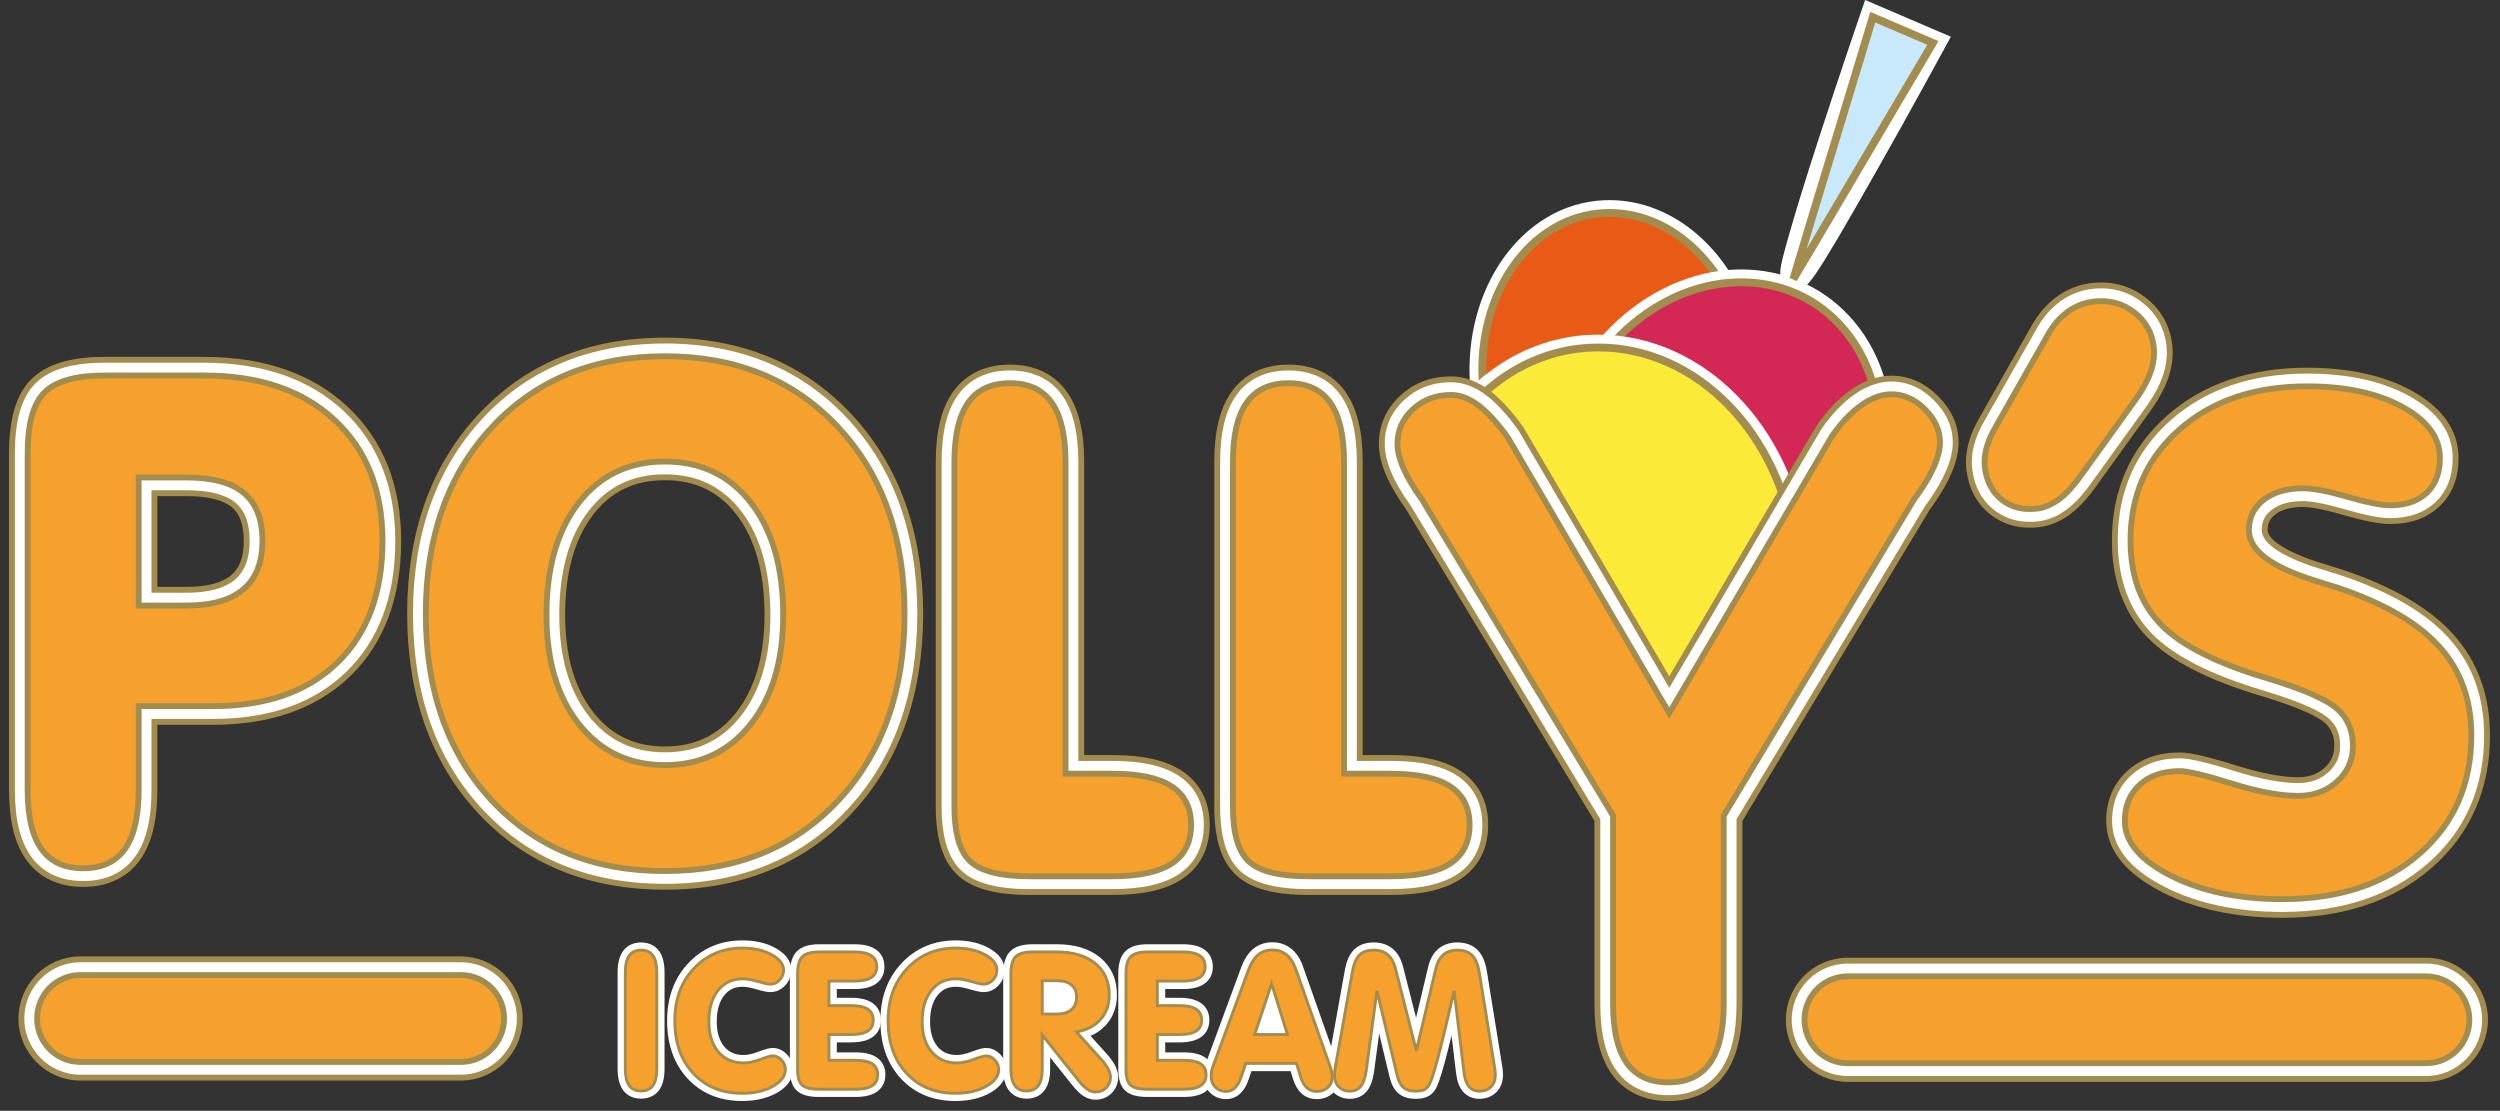 <?xml version="1.0" encoding="UTF-8" standalone="no"?>
<svg xmlns="http://www.w3.org/2000/svg" xmlns:xlink="http://www.w3.org/1999/xlink" xmlns:serif="http://www.serif.com/" width="100%" height="100%" viewBox="0 0 853 379" version="1.1" xml:space="preserve" style="fill-rule:evenodd;clip-rule:evenodd;">
    <rect x="0" y="0" width="853" height="379" fill="#333333" stroke="none"/>
    <g transform="matrix(4.167,0,0,4.167,553.533,70.466)">
        <path d="M0,28.062C-5.939,28.062 -11.044,22.589 -11.876,15.332C-12.758,7.628 -8.384,0.778 -2.126,0.062C-1.771,0.021 -1.41,0 -1.054,0C4.886,0 9.991,5.474 10.823,12.732C11.248,16.442 10.481,20.069 8.663,22.944C6.822,25.856 4.126,27.651 1.073,28.001C0.718,28.041 0.356,28.062 0,28.062" style="fill:rgb(234,90,23);fill-rule:nonzero;"></path>
    </g>
    <g transform="matrix(4.167,0,0,4.167,549.143,185.214)">
        <path d="M0,-27.015C5.581,-27.015 10.554,-21.755 11.356,-14.748C12.207,-7.321 8.048,-0.743 2.067,-0.059C1.728,-0.02 1.389,-0.001 1.054,-0.001C-4.527,-0.001 -9.499,-5.262 -10.302,-12.267C-11.152,-19.696 -6.994,-26.272 -1.013,-26.957C-0.674,-26.996 -0.336,-27.015 0,-27.015M0.001,-28.062L0,-28.062C-0.377,-28.062 -0.757,-28.041 -1.132,-27.998C-7.677,-27.248 -12.258,-20.139 -11.343,-12.148C-10.481,-4.626 -5.152,1.047 1.054,1.047C1.43,1.047 1.811,1.025 2.186,0.982C5.4,0.614 8.232,-1.267 10.159,-4.315C12.041,-7.291 12.836,-11.038 12.397,-14.867C11.535,-22.39 6.206,-28.062 0.001,-28.062" style="fill:white;fill-rule:nonzero;"></path>
    </g>
    <g transform="matrix(4.167,0,0,4.167,553.533,71.311)">
        <path d="M0,27.657C-5.836,27.657 -10.855,22.261 -11.675,15.106C-12.545,7.513 -8.251,0.764 -2.103,0.06C-1.755,0.02 -1.402,0 -1.054,0C4.783,0 9.802,5.396 10.622,12.552C11.492,20.143 7.198,26.893 1.05,27.598C0.703,27.636 0.349,27.657 0,27.657M-1.054,0.643C-1.378,0.643 -1.707,0.661 -2.03,0.699C-7.825,1.362 -11.865,7.792 -11.036,15.032C-10.254,21.863 -5.51,27.015 0,27.015C0.325,27.015 0.654,26.995 0.977,26.958C6.772,26.295 10.813,19.865 9.983,12.625C9.201,5.794 4.456,0.643 -1.054,0.643" style="fill:rgb(163,141,78);fill-rule:nonzero;"></path>
    </g>
    <g transform="matrix(4.167,0,0,4.167,579.061,94.129)">
        <path d="M0,29.233C-3.243,29.233 -6.224,27.96 -8.394,25.647C-10.814,23.068 -12.01,19.488 -11.762,15.566C-11.255,7.565 -4.785,0.598 2.663,0.037C2.983,0.012 3.307,0 3.624,0C6.865,0 9.846,1.273 12.016,3.585C14.436,6.163 15.633,9.743 15.385,13.666C14.878,21.668 8.407,28.635 0.961,29.196C0.64,29.221 0.317,29.233 0,29.233" style="fill:rgb(211,39,86);fill-rule:nonzero;"></path>
    </g>
    <g transform="matrix(4.167,0,0,4.167,594.161,213.752)">
        <path d="M0,-28.186C6.743,-28.186 11.708,-22.507 11.238,-15.077C10.746,-7.314 4.505,-0.579 -2.702,-0.036C-3.013,-0.012 -3.321,0 -3.624,0C-10.367,0 -15.334,-5.68 -14.863,-13.11C-14.372,-20.874 -8.129,-27.607 -0.922,-28.151C-0.612,-28.174 -0.303,-28.186 0,-28.186M0.001,-29.233L0,-29.233C-0.33,-29.233 -0.667,-29.22 -1.001,-29.195C-8.699,-28.615 -15.386,-21.429 -15.908,-13.176C-16.166,-9.109 -14.92,-5.39 -12.4,-2.705C-10.13,-0.285 -7.013,1.047 -3.624,1.047C-3.294,1.047 -2.958,1.034 -2.624,1.009C5.073,0.429 11.76,-6.757 12.284,-15.011C12.541,-19.079 11.295,-22.798 8.774,-25.483C6.503,-27.901 3.388,-29.233 0.001,-29.233" style="fill:white;fill-rule:nonzero;"></path>
    </g>
    <g transform="matrix(4.167,0,0,4.167,579.056,94.003)">
        <path d="M0,29.06C-3.185,29.06 -6.114,27.809 -8.245,25.539C-10.627,23 -11.804,19.475 -11.558,15.609C-11.058,7.704 -4.671,0.823 2.679,0.268C6.248,0 9.53,1.261 11.869,3.754C14.252,6.291 15.429,9.817 15.184,13.683C14.683,21.588 8.296,28.47 0.946,29.024C0.628,29.049 0.312,29.06 0,29.06M3.625,0.875C3.329,0.875 3.029,0.886 2.727,0.909C-4.315,1.44 -10.437,8.053 -10.917,15.649C-11.151,19.336 -10.036,22.692 -7.777,25.099C-5.57,27.45 -2.472,28.645 0.899,28.383C7.94,27.853 14.061,21.24 14.543,13.643C14.776,9.956 13.66,6.6 11.401,4.193C9.393,2.054 6.631,0.875 3.625,0.875" style="fill:rgb(163,141,78);fill-rule:nonzero;"></path>
    </g>
    <g transform="matrix(4.167,0,0,4.167,-162.266,-22766.8)">
        <clipPath id="_clip1">
            <path d="M191.806,5465.27C191.788,5465.32 189.971,5470.61 188.27,5475.88C184.687,5486.96 185.022,5487.11 185.579,5487.37L185.704,5487.42L185.819,5487.42C186.267,5487.42 186.691,5487.42 192.318,5477.48C195.026,5472.7 197.657,5467.85 197.684,5467.8L197.958,5467.3L191.989,5464.74L191.806,5465.27Z" clip-rule="nonzero"></path>
        </clipPath>
        <g clip-path="url(#_clip1)">
            <rect x="185.783" y="5462.63" width="13.939" height="23.823" style="fill:rgb(200,232,251);"></rect>
        </g>
    </g>
    <g transform="matrix(4.167,0,0,4.167,638.991,93.75)">
        <path d="M0,-21.093L4.922,-18.982C4.922,-18.982 -5.575,0.36 -6.483,0.36C-6.492,0.36 -6.498,0.359 -6.505,0.356C-7.254,0.013 0,-21.093 0,-21.093M-0.624,-22.5L-0.991,-21.433C-1.009,-21.381 -2.827,-16.087 -4.53,-10.819C-5.532,-7.719 -6.3,-5.231 -6.812,-3.426C-7.726,-0.203 -7.903,0.324 -6.878,0.794L-6.452,0.976L-6.149,1.097C-5.364,1.097 -5.305,1.407 0.472,-8.795C3.183,-13.583 5.817,-18.434 5.843,-18.483L6.39,-19.492L5.335,-19.945L0.413,-22.055L-0.624,-22.5Z" style="fill:white;fill-rule:nonzero;"></path>
    </g>
    <g transform="matrix(4.167,0,0,4.167,613.039,4.045)">
        <path d="M0,22.048L-0.584,21.792L6.025,0L11.613,2.396L0,22.048ZM6.431,0.873L0.807,19.421L10.688,2.698L6.431,0.873Z" style="fill:rgb(163,141,78);fill-rule:nonzero;"></path>
    </g>
    <g transform="matrix(4.167,0,0,4.167,487.138,232.133)">
        <path d="M0,-17.883L0.11,-18.129C2.535,-23.507 7.11,-27.08 12.349,-27.688C12.886,-27.751 13.431,-27.782 13.969,-27.782C22.32,-27.782 29.466,-20.475 30.592,-10.785C30.627,-10.484 30.655,-10.182 30.677,-9.882L30.69,-9.708L18.416,9.543L18.206,9.59C17.689,9.708 17.199,9.793 16.71,9.85L16.56,9.863L16.223,9.899L0,-17.883Z" style="fill:rgb(251,234,55);fill-rule:nonzero;"></path>
    </g>
    <g transform="matrix(4.167,0,0,4.167,545.344,271.335)">
        <path d="M0,-36.667C7.962,-36.667 15.003,-29.597 16.102,-20.134C16.136,-19.839 16.164,-19.544 16.186,-19.251L4.121,-0.329C3.649,-0.221 3.169,-0.135 2.68,-0.078C2.632,-0.073 2.583,-0.071 2.535,-0.066L-13.381,-27.322C-11.115,-32.35 -6.824,-35.965 -1.56,-36.577C-1.037,-36.637 -0.517,-36.667 0,-36.667M0,-37.714C-0.558,-37.714 -1.124,-37.682 -1.681,-37.617C-7.105,-36.987 -11.836,-33.3 -14.336,-27.752L-14.558,-27.26L-14.286,-26.794L1.63,0.462L1.972,1.047L2.646,0.976L2.685,0.973C2.72,0.97 2.756,0.967 2.791,0.963C3.31,0.903 3.817,0.814 4.353,0.692L4.773,0.597L5.004,0.234L17.069,-18.688L17.256,-18.982L17.23,-19.329C17.205,-19.658 17.177,-19.96 17.142,-20.255C15.987,-30.209 8.617,-37.714 0,-37.714" style="fill:white;fill-rule:nonzero;"></path>
    </g>
    <g transform="matrix(4.167,0,0,4.167,555.421,117.216)">
        <path d="M0,37.259L0.299,37.229C0.692,37.183 1.078,37.116 1.461,37.037L1.951,36.269C1.41,36.408 0.856,36.515 0.291,36.583L-15.439,9.648C-13.121,4.628 -8.834,1.299 -3.941,0.732C-3.437,0.673 -2.924,0.643 -2.419,0.643C5.503,0.643 12.288,7.628 13.364,16.892C13.415,17.331 13.448,17.766 13.471,18.201L14.048,17.296C14.033,17.137 14.022,16.978 14.003,16.818C12.889,7.23 5.829,0 -2.419,0C-2.949,0 -3.487,0.031 -4.015,0.092C-9.184,0.693 -13.699,4.222 -16.093,9.535L-16.161,9.685L-0.161,37.084L0,37.259Z" style="fill:rgb(163,141,78);fill-rule:nonzero;"></path>
    </g>
    <g transform="matrix(4.167,0,0,4.167,28.38,122.771)">
        <path d="M0,42.919C-2.452,42.919 -3.786,41.76 -4.474,40.787C-5.387,39.496 -5.832,37.668 -5.832,35.2L-5.832,7.664C-5.832,4.851 -5.249,2.912 -4.05,1.736C-2.858,0.567 -0.969,0 1.725,0L9.913,0C14.738,0 18.626,1.345 21.47,4C24.34,6.677 25.795,10.323 25.795,14.835C25.795,19.408 24.43,23.06 21.739,25.69C19.054,28.314 15.324,29.644 10.653,29.644L5.833,29.644L5.833,35.2C5.833,37.668 5.389,39.496 4.474,40.788C3.786,41.76 2.453,42.919 0,42.919M5.833,18.832L8.462,18.832C10.202,18.832 11.487,18.489 12.283,17.812C13.028,17.176 13.391,16.203 13.391,14.835C13.391,13.452 13.044,12.49 12.331,11.892C11.561,11.248 10.259,10.921 8.462,10.921L5.833,10.921L5.833,18.832Z" style="fill:white;fill-rule:nonzero;"></path>
    </g>
    <g transform="matrix(4.167,0,0,4.167,28.38,122.771)">
        <path d="M0,42.919C-2.452,42.919 -3.786,41.76 -4.474,40.787C-5.387,39.496 -5.832,37.668 -5.832,35.2L-5.832,7.664C-5.832,4.851 -5.249,2.912 -4.05,1.736C-2.858,0.567 -0.969,0 1.725,0L9.913,0C14.738,0 18.626,1.345 21.47,4C24.34,6.677 25.795,10.323 25.795,14.835C25.795,19.408 24.43,23.06 21.739,25.69C19.054,28.314 15.324,29.644 10.653,29.644L5.833,29.644L5.833,35.2C5.833,37.668 5.389,39.496 4.474,40.788C3.786,41.76 2.453,42.919 0,42.919ZM5.833,18.832L8.462,18.832C10.202,18.832 11.487,18.489 12.283,17.812C13.028,17.176 13.391,16.203 13.391,14.835C13.391,13.452 13.044,12.49 12.331,11.892C11.561,11.248 10.259,10.921 8.462,10.921L5.833,10.921L5.833,18.832Z" style="fill:none;fill-rule:nonzero;stroke:rgb(163,141,78);stroke-width:0.48px;"></path>
    </g>
    <g transform="matrix(4.167,0,0,4.167,47.319,154.928)">
        <path d="M0,27.483C0,29.655 -0.375,31.27 -1.123,32.328C-1.872,33.387 -3.013,33.917 -4.547,33.917C-6.08,33.917 -7.221,33.387 -7.97,32.328C-8.719,31.27 -9.093,29.655 -9.093,27.483L-9.093,-0.055C-9.093,-2.482 -8.627,-4.152 -7.696,-5.065C-6.765,-5.977 -5.14,-6.434 -2.821,-6.434L5.367,-6.434C9.877,-6.434 13.438,-5.216 16.049,-2.779C18.66,-0.343 19.965,2.956 19.965,7.117C19.965,11.351 18.741,14.663 16.296,17.054C13.848,19.444 10.452,20.64 6.108,20.64L0,20.64L0,27.483ZM0,12.4L3.916,12.4C5.979,12.4 7.532,11.959 8.572,11.073C9.613,10.187 10.133,8.869 10.133,7.117C10.133,5.347 9.627,4.038 8.613,3.188C7.6,2.34 6.034,1.916 3.916,1.916L0,1.916L0,12.4Z" style="fill:rgb(246,160,45);fill-rule:nonzero;stroke:rgb(163,141,78);stroke-width:0.48px;"></path>
    </g>
    <g transform="matrix(4.167,0,0,4.167,778.75,126.468)">
        <path d="M0,44.56C-3.747,44.56 -7.012,43.868 -9.701,42.505C-12.677,40.997 -14.185,39.099 -14.185,36.869C-14.185,35.278 -13.636,33.965 -12.552,32.968C-11.499,31.996 -10.104,31.504 -8.407,31.504C-7.888,31.504 -6.843,31.615 -3.777,32.577C-1.757,33.209 -0.054,33.53 1.287,33.53C2.24,33.53 3.004,33.255 3.622,32.69C4.215,32.148 4.491,31.518 4.491,30.71C4.491,29.82 4.213,29.163 3.616,28.64C3.112,28.199 1.806,27.459 -1.552,26.44C-5.981,25.125 -9.029,23.569 -10.863,21.685C-12.758,19.74 -13.719,17.123 -13.719,13.904C-13.719,9.832 -12.222,6.449 -9.271,3.852C-6.367,1.295 -2.566,0 2.026,0C5.389,0 8.223,0.62 10.45,1.842C12.928,3.202 14.185,4.995 14.185,7.171C14.185,8.736 13.686,10.003 12.702,10.937C11.736,11.853 10.429,12.317 8.818,12.317C7.974,12.317 6.72,12.072 4.982,11.567C3.134,11.034 2.176,10.921 1.698,10.921C0.647,10.921 -0.173,11.147 -0.74,11.591C-1.232,11.977 -1.452,12.428 -1.452,13.056C-1.452,13.99 0.198,15.066 2.96,15.935C3.782,16.191 4.425,16.393 4.884,16.539C8.912,17.887 11.906,19.633 13.799,21.733C15.763,23.911 16.759,26.645 16.759,29.862C16.759,34.228 15.178,37.818 12.06,40.535C8.993,43.206 4.935,44.56 0,44.56" style="fill:white;fill-rule:nonzero;"></path>
    </g>
    <g transform="matrix(4.167,0,0,4.167,778.75,126.468)">
        <path d="M0,44.56C-3.747,44.56 -7.012,43.868 -9.701,42.505C-12.677,40.997 -14.185,39.099 -14.185,36.869C-14.185,35.278 -13.636,33.965 -12.552,32.968C-11.499,31.996 -10.104,31.504 -8.407,31.504C-7.888,31.504 -6.843,31.615 -3.777,32.577C-1.757,33.209 -0.054,33.53 1.287,33.53C2.24,33.53 3.004,33.255 3.622,32.69C4.215,32.148 4.491,31.518 4.491,30.71C4.491,29.82 4.213,29.163 3.616,28.64C3.112,28.199 1.806,27.459 -1.552,26.44C-5.981,25.125 -9.029,23.569 -10.863,21.685C-12.758,19.74 -13.719,17.123 -13.719,13.904C-13.719,9.832 -12.222,6.449 -9.271,3.852C-6.367,1.295 -2.566,0 2.026,0C5.389,0 8.223,0.62 10.45,1.842C12.928,3.202 14.185,4.995 14.185,7.171C14.185,8.736 13.686,10.003 12.702,10.937C11.736,11.853 10.429,12.317 8.818,12.317C7.974,12.317 6.72,12.072 4.982,11.567C3.134,11.034 2.176,10.921 1.698,10.921C0.647,10.921 -0.173,11.147 -0.74,11.591C-1.232,11.977 -1.452,12.428 -1.452,13.056C-1.452,13.99 0.198,15.066 2.96,15.935C3.782,16.191 4.425,16.393 4.884,16.539C8.912,17.887 11.906,19.633 13.799,21.733C15.763,23.911 16.759,26.645 16.759,29.862C16.759,34.228 15.178,37.818 12.06,40.535C8.993,43.206 4.935,44.56 0,44.56Z" style="fill:none;fill-rule:nonzero;stroke:rgb(163,141,78);stroke-width:0.48px;"></path>
    </g>
    <g transform="matrix(4.167,0,0,4.167,843.223,187.711)">
        <path d="M0,15.164C0,19.16 -1.42,22.395 -4.258,24.868C-7.098,27.341 -10.837,28.577 -15.474,28.577C-19.034,28.577 -22.074,27.938 -24.594,26.661C-27.113,25.383 -28.374,23.887 -28.374,22.172C-28.374,20.949 -27.967,19.964 -27.155,19.215C-26.343,18.467 -25.251,18.093 -23.882,18.093C-23.207,18.093 -21.792,18.431 -19.637,19.106C-17.483,19.781 -15.666,20.119 -14.186,20.119C-12.909,20.119 -11.841,19.726 -10.982,18.942C-10.124,18.158 -9.695,17.181 -9.695,16.012C-9.695,14.753 -10.133,13.741 -11.01,12.975C-11.886,12.207 -13.767,11.388 -16.652,10.511C-20.833,9.271 -23.754,7.797 -25.415,6.09C-27.078,4.384 -27.908,2.089 -27.908,-0.794C-27.908,-4.499 -26.57,-7.528 -23.896,-9.882C-21.221,-12.237 -17.738,-13.413 -13.447,-13.413C-10.289,-13.413 -7.687,-12.853 -5.642,-11.73C-3.597,-10.607 -2.574,-9.207 -2.574,-7.528C-2.574,-6.324 -2.934,-5.379 -3.656,-4.694C-4.378,-4.011 -5.377,-3.669 -6.655,-3.669C-7.367,-3.669 -8.526,-3.901 -10.133,-4.367C-11.741,-4.832 -12.955,-5.064 -13.776,-5.064C-15.127,-5.064 -16.204,-4.75 -17.008,-4.12C-17.811,-3.491 -18.213,-2.665 -18.213,-1.643C-18.213,-0.019 -16.442,1.35 -12.899,2.463C-12.078,2.719 -11.439,2.919 -10.982,3.065C-7.167,4.343 -4.381,5.953 -2.629,7.896C-0.876,9.84 0,12.263 0,15.164" style="fill:rgb(246,160,45);fill-rule:nonzero;"></path>
    </g>
    <g transform="matrix(4.167,0,0,4.167,843.223,187.711)">
        <path d="M0,15.164C0,19.16 -1.42,22.395 -4.258,24.868C-7.098,27.341 -10.837,28.577 -15.474,28.577C-19.034,28.577 -22.074,27.938 -24.594,26.661C-27.113,25.383 -28.374,23.887 -28.374,22.172C-28.374,20.949 -27.967,19.964 -27.155,19.215C-26.343,18.467 -25.251,18.093 -23.882,18.093C-23.207,18.093 -21.792,18.431 -19.637,19.106C-17.483,19.781 -15.666,20.119 -14.186,20.119C-12.909,20.119 -11.841,19.726 -10.982,18.942C-10.124,18.158 -9.695,17.181 -9.695,16.012C-9.695,14.753 -10.133,13.741 -11.01,12.975C-11.886,12.207 -13.767,11.388 -16.652,10.511C-20.833,9.271 -23.754,7.797 -25.415,6.09C-27.078,4.384 -27.908,2.089 -27.908,-0.794C-27.908,-4.499 -26.57,-7.528 -23.896,-9.882C-21.221,-12.237 -17.738,-13.413 -13.447,-13.413C-10.289,-13.413 -7.687,-12.853 -5.642,-11.73C-3.597,-10.607 -2.574,-9.207 -2.574,-7.528C-2.574,-6.324 -2.934,-5.379 -3.656,-4.694C-4.378,-4.011 -5.377,-3.669 -6.655,-3.669C-7.367,-3.669 -8.526,-3.901 -10.133,-4.367C-11.741,-4.832 -12.955,-5.064 -13.776,-5.064C-15.127,-5.064 -16.204,-4.75 -17.008,-4.12C-17.811,-3.491 -18.213,-2.665 -18.213,-1.643C-18.213,-0.019 -16.442,1.35 -12.899,2.463C-12.078,2.719 -11.439,2.919 -10.982,3.065C-7.167,4.343 -4.381,5.953 -2.629,7.896C-0.876,9.84 0,12.263 0,15.164Z" style="fill:none;fill-rule:nonzero;stroke:rgb(163,141,78);stroke-width:0.48px;"></path>
    </g>
    <g transform="matrix(4.167,0,0,4.167,692.546,96.815)">
        <path d="M0,19.734C-1.195,19.734 -2.246,19.374 -3.123,18.664C-4.169,17.817 -4.784,16.634 -4.952,15.151C-5.027,14.486 -4.969,13.798 -4.779,13.104C-4.603,12.463 -4.319,11.802 -3.938,11.141L0.371,3.543C0.901,2.598 1.572,1.825 2.361,1.251C3.184,0.654 4.107,0.294 5.104,0.181C6.707,0 8.128,0.387 9.332,1.319C10.553,2.266 11.258,3.515 11.43,5.031C11.524,5.856 11.428,6.705 11.144,7.554C10.884,8.337 10.445,9.179 9.84,10.056L5.143,16.578C4.488,17.49 3.809,18.207 3.126,18.709C2.368,19.266 1.557,19.597 0.715,19.692C0.47,19.72 0.232,19.734 0,19.734" style="fill:white;fill-rule:nonzero;"></path>
    </g>
    <g transform="matrix(4.167,0,0,4.167,692.546,96.815)">
        <path d="M0,19.734C-1.195,19.734 -2.246,19.374 -3.123,18.664C-4.169,17.817 -4.784,16.634 -4.952,15.151C-5.027,14.486 -4.969,13.798 -4.779,13.104C-4.603,12.463 -4.319,11.802 -3.938,11.141L0.371,3.543C0.901,2.598 1.572,1.825 2.361,1.251C3.184,0.654 4.107,0.294 5.104,0.181C6.707,0 8.128,0.387 9.332,1.319C10.553,2.266 11.258,3.515 11.43,5.031C11.524,5.856 11.428,6.705 11.144,7.554C10.884,8.337 10.445,9.179 9.84,10.056L5.143,16.578C4.488,17.49 3.809,18.207 3.126,18.709C2.368,19.266 1.557,19.597 0.715,19.692C0.47,19.72 0.232,19.734 0,19.734Z" style="fill:none;fill-rule:nonzero;stroke:rgb(163,141,78);stroke-width:0.48px;"></path>
    </g>
    <g transform="matrix(4.167,0,0,4.167,709.62,113.613)">
        <path d="M0,11.797C-0.58,12.603 -1.159,13.219 -1.736,13.642C-2.314,14.067 -2.912,14.314 -3.529,14.384C-4.673,14.513 -5.635,14.264 -6.413,13.634C-7.189,13.005 -7.644,12.118 -7.774,10.975C-7.83,10.473 -7.785,9.952 -7.638,9.414C-7.49,8.876 -7.252,8.323 -6.922,7.753L-2.607,0.144C-2.163,-0.647 -1.621,-1.275 -0.979,-1.742C-0.337,-2.207 0.374,-2.486 1.152,-2.574C2.409,-2.716 3.509,-2.423 4.448,-1.697C5.387,-0.969 5.923,-0.023 6.055,1.143C6.128,1.783 6.052,2.441 5.828,3.114C5.603,3.788 5.222,4.514 4.685,5.293L0,11.797Z" style="fill:rgb(246,160,45);fill-rule:nonzero;stroke:rgb(163,141,78);stroke-width:0.48px;"></path>
    </g>
    <g transform="matrix(4.167,0,0,4.167,226.837,116.2)">
        <path d="M0,44.724C-6.221,44.724 -11.313,42.633 -15.136,38.511C-18.933,34.414 -20.858,28.981 -20.858,22.362C-20.858,15.761 -18.923,10.332 -15.107,6.228C-11.267,2.096 -6.184,0 0,0C6.203,0 11.3,2.1 15.149,6.241C18.974,10.355 20.913,15.78 20.913,22.362C20.913,28.982 18.978,34.415 15.162,38.513C11.321,42.635 6.221,44.724 0,44.724M0,11.195C-2.559,11.195 -4.536,12.141 -6.045,14.09C-7.61,16.112 -8.403,18.932 -8.403,22.472C-8.403,25.881 -7.604,28.619 -6.026,30.609C-4.5,32.538 -2.528,33.475 0,33.475C2.529,33.475 4.5,32.538 6.027,30.61C7.604,28.618 8.404,25.88 8.404,22.472C8.404,18.932 7.61,16.112 6.046,14.09C4.537,12.141 2.559,11.195 0,11.195" style="fill:white;fill-rule:nonzero;"></path>
    </g>
    <g transform="matrix(4.167,0,0,4.167,226.837,116.2)">
        <path d="M0,44.724C-6.221,44.724 -11.313,42.633 -15.136,38.511C-18.933,34.414 -20.858,28.981 -20.858,22.362C-20.858,15.761 -18.923,10.332 -15.107,6.228C-11.267,2.096 -6.184,0 0,0C6.203,0 11.3,2.1 15.149,6.241C18.974,10.355 20.913,15.78 20.913,22.362C20.913,28.982 18.978,34.415 15.162,38.513C11.321,42.635 6.221,44.724 0,44.724ZM0,11.195C-2.559,11.195 -4.536,12.141 -6.045,14.09C-7.61,16.112 -8.403,18.932 -8.403,22.472C-8.403,25.881 -7.604,28.619 -6.026,30.609C-4.5,32.538 -2.528,33.475 0,33.475C2.529,33.475 4.5,32.538 6.027,30.61C7.604,28.618 8.404,25.88 8.404,22.472C8.404,18.932 7.61,16.112 6.046,14.09C4.537,12.141 2.559,11.195 0,11.195Z" style="fill:none;fill-rule:nonzero;stroke:rgb(163,141,78);stroke-width:0.48px;"></path>
    </g>
    <g transform="matrix(4.167,0,0,4.167,145.282,209.376)">
        <path d="M0,0C0,-6.295 1.802,-11.382 5.407,-15.26C9.011,-19.138 13.733,-21.077 19.573,-21.077C25.431,-21.077 30.168,-19.133 33.781,-15.247C37.395,-11.36 39.201,-6.277 39.201,0C39.201,6.314 37.399,11.406 33.794,15.275C30.19,19.144 25.45,21.077 19.573,21.077C13.697,21.077 8.966,19.144 5.38,15.275C1.793,11.406 0,6.314 0,0M9.883,0.11C9.883,3.832 10.768,6.812 12.538,9.046C14.308,11.283 16.654,12.4 19.573,12.4C22.493,12.4 24.838,11.283 26.608,9.046C28.379,6.812 29.264,3.832 29.264,0.11C29.264,-3.74 28.389,-6.796 26.636,-9.06C24.884,-11.323 22.53,-12.455 19.573,-12.455C16.617,-12.455 14.263,-11.323 12.51,-9.06C10.759,-6.796 9.883,-3.74 9.883,0.11" style="fill:rgb(246,160,45);fill-rule:nonzero;"></path>
    </g>
    <g transform="matrix(4.167,0,0,4.167,145.282,209.376)">
        <path d="M0,0C0,-6.295 1.802,-11.382 5.407,-15.26C9.011,-19.138 13.733,-21.077 19.573,-21.077C25.431,-21.077 30.168,-19.133 33.781,-15.247C37.395,-11.36 39.201,-6.277 39.201,0C39.201,6.314 37.399,11.406 33.794,15.275C30.19,19.144 25.45,21.077 19.573,21.077C13.697,21.077 8.966,19.144 5.38,15.275C1.793,11.406 0,6.314 0,0ZM9.883,0.11C9.883,3.832 10.768,6.812 12.538,9.046C14.308,11.283 16.654,12.4 19.573,12.4C22.493,12.4 24.838,11.283 26.608,9.046C28.379,6.812 29.264,3.832 29.264,0.11C29.264,-3.74 28.389,-6.796 26.636,-9.06C24.884,-11.323 22.53,-12.455 19.573,-12.455C16.617,-12.455 14.263,-11.323 12.51,-9.06C10.759,-6.796 9.883,-3.74 9.883,0.11Z" style="fill:none;fill-rule:nonzero;stroke:rgb(163,141,78);stroke-width:0.48px;"></path>
    </g>
    <g transform="matrix(4.167,0,0,4.167,569.32,129.188)">
        <path d="M0,58.913C-2.451,58.913 -3.784,57.753 -4.471,56.782C-5.385,55.489 -5.83,53.662 -5.83,51.196L-5.83,36.148L-21.296,10.563C-22.758,8.535 -23.482,6.813 -23.482,5.336C-23.482,3.877 -22.922,2.612 -21.815,1.578C-20.734,0.567 -19.388,0.055 -17.816,0.055C-16.786,0.055 -15.771,0.428 -14.797,1.163C-13.94,1.81 -13.065,2.759 -12.122,4.062L-12.054,4.166L0.056,24.847L12.329,3.97C13.176,2.758 14.092,1.801 15.05,1.125C16.105,0.379 17.185,0 18.255,0C19.606,0 20.833,0.54 21.9,1.607C22.968,2.674 23.509,3.892 23.509,5.227C23.509,6.645 22.814,8.311 21.383,10.322L21.208,10.55L5.802,36.147L5.802,51.196C5.802,53.662 5.358,55.488 4.444,56.782C3.756,57.754 2.427,58.913 0,58.913" style="fill:white;fill-rule:nonzero;"></path>
    </g>
    <g transform="matrix(4.167,0,0,4.167,569.32,129.188)">
        <path d="M0,58.913C-2.451,58.913 -3.784,57.753 -4.471,56.782C-5.385,55.489 -5.83,53.662 -5.83,51.196L-5.83,36.148L-21.296,10.563C-22.758,8.535 -23.482,6.813 -23.482,5.336C-23.482,3.877 -22.922,2.612 -21.815,1.578C-20.734,0.567 -19.388,0.055 -17.816,0.055C-16.786,0.055 -15.771,0.428 -14.797,1.163C-13.94,1.81 -13.065,2.759 -12.122,4.062L-12.054,4.166L0.056,24.847L12.329,3.97C13.176,2.758 14.092,1.801 15.05,1.125C16.105,0.379 17.185,0 18.255,0C19.606,0 20.833,0.54 21.9,1.607C22.968,2.674 23.509,3.892 23.509,5.227C23.509,6.645 22.814,8.311 21.383,10.322L21.208,10.55L5.802,36.147L5.802,51.196C5.802,53.662 5.358,55.488 4.444,56.782C3.756,57.754 2.427,58.913 0,58.913Z" style="fill:none;fill-rule:nonzero;stroke:rgb(163,141,78);stroke-width:0.48px;"></path>
    </g>
    <g transform="matrix(4.167,0,0,4.167,625.082,355.051)">
        <path d="M0,-49.501C0.766,-50.596 1.57,-51.44 2.409,-52.033C3.249,-52.626 4.069,-52.922 4.873,-52.922C5.876,-52.922 6.788,-52.511 7.61,-51.691C8.432,-50.87 8.841,-49.967 8.841,-48.981C8.841,-47.85 8.211,-46.399 6.953,-44.631L6.761,-44.384L-8.867,-18.417L-8.867,-3.01C-8.867,-0.838 -9.241,0.775 -9.989,1.833C-10.737,2.891 -11.869,3.421 -13.383,3.421C-14.916,3.421 -16.057,2.891 -16.804,1.833C-17.553,0.775 -17.927,-0.838 -17.927,-3.01L-17.927,-18.417L-33.555,-44.275L-33.609,-44.357C-34.924,-46.181 -35.581,-47.687 -35.581,-48.872C-35.581,-49.967 -35.16,-50.907 -34.321,-51.691C-33.482,-52.475 -32.442,-52.867 -31.2,-52.867C-30.453,-52.867 -29.705,-52.584 -28.956,-52.019C-28.208,-51.454 -27.406,-50.578 -26.548,-49.392L-13.328,-26.818L0,-49.501Z" style="fill:rgb(246,160,45);fill-rule:nonzero;stroke:rgb(163,141,78);stroke-width:0.48px;"></path>
    </g>
    <g transform="matrix(4.167,0,0,4.167,379.436,125.403)">
        <path d="M0,42.946L-6.741,42.946C-9.458,42.946 -11.329,42.441 -12.462,41.405C-13.628,40.338 -14.195,38.55 -14.195,35.939L-14.195,7.746C-14.195,5.28 -13.751,3.449 -12.839,2.149C-12.151,1.169 -10.815,0 -8.359,0C-5.903,0 -4.567,1.169 -3.879,2.149C-2.966,3.45 -2.522,5.281 -2.522,7.746L-2.522,31.97L0,31.97C2.471,31.97 4.298,32.38 5.583,33.222C7.003,34.151 7.754,35.611 7.754,37.445C7.754,39.297 7.003,40.766 5.583,41.696C4.3,42.536 2.474,42.946 0,42.946Z" style="fill:white;fill-rule:nonzero;stroke:rgb(163,141,78);stroke-width:0.48px;"></path>
    </g>
    <g transform="matrix(4.167,0,0,4.167,325.644,272.077)">
        <path d="M0,-27.457C0,-29.629 0.374,-31.248 1.123,-32.316C1.873,-33.384 3.015,-33.917 4.55,-33.917C6.085,-33.917 7.226,-33.384 7.976,-32.316C8.725,-31.248 9.1,-29.629 9.1,-27.457L9.1,-1.943L12.911,-1.943C15.104,-1.943 16.73,-1.597 17.79,-0.904C18.849,-0.21 19.379,0.839 19.379,2.244C19.379,3.668 18.849,4.726 17.79,5.419C16.73,6.113 15.104,6.46 12.911,6.46L6.167,6.46C3.81,6.46 2.193,6.059 1.316,5.256C0.438,4.453 0,2.947 0,0.738L0,-27.457Z" style="fill:rgb(246,160,45);fill-rule:nonzero;stroke:rgb(163,141,78);stroke-width:0.48px;"></path>
    </g>
    <g transform="matrix(4.167,0,0,4.167,474.463,125.403)">
        <path d="M0,42.946L-6.741,42.946C-9.458,42.946 -11.33,42.441 -12.462,41.405C-13.628,40.338 -14.195,38.55 -14.195,35.939L-14.195,7.746C-14.195,5.28 -13.752,3.449 -12.839,2.149C-12.151,1.169 -10.815,0 -8.359,0C-5.902,0 -4.566,1.169 -3.879,2.149C-2.966,3.45 -2.522,5.281 -2.522,7.746L-2.522,31.97L0,31.97C2.471,31.97 4.297,32.38 5.583,33.222C7.003,34.151 7.754,35.611 7.754,37.445C7.754,39.297 7.003,40.766 5.583,41.696C4.3,42.536 2.474,42.946 0,42.946Z" style="fill:white;fill-rule:nonzero;stroke:rgb(163,141,78);stroke-width:0.48px;"></path>
    </g>
    <g transform="matrix(4.167,0,0,4.167,420.672,272.077)">
        <path d="M0,-27.457C0,-29.629 0.374,-31.248 1.123,-32.316C1.873,-33.384 3.015,-33.917 4.549,-33.917C6.085,-33.917 7.226,-33.384 7.976,-32.316C8.725,-31.248 9.1,-29.629 9.1,-27.457L9.1,-1.943L12.911,-1.943C15.103,-1.943 16.729,-1.597 17.789,-0.904C18.849,-0.21 19.379,0.839 19.379,2.244C19.379,3.668 18.849,4.726 17.789,5.419C16.729,6.113 15.103,6.46 12.911,6.46L6.167,6.46C3.81,6.46 2.192,6.059 1.316,5.256C0.438,4.453 0,2.947 0,0.738L0,-27.457Z" style="fill:rgb(246,160,45);fill-rule:nonzero;stroke:rgb(163,141,78);stroke-width:0.48px;"></path>
    </g>
    <g transform="matrix(4.167,0,0,4.167,218.735,321.565)">
        <path d="M0,12.79C-0.809,12.79 -1.256,12.399 -1.488,12.072C-1.78,11.657 -1.922,11.09 -1.922,10.337L-1.922,2.462C-1.922,1.708 -1.781,1.141 -1.49,0.725C-1.258,0.395 -0.812,0 0,0C0.812,0 1.258,0.395 1.49,0.726C1.78,1.139 1.921,1.707 1.921,2.462L1.921,10.337C1.921,11.091 1.779,11.659 1.488,12.071C1.256,12.399 0.81,12.79 0,12.79" style="fill:white;fill-rule:nonzero;"></path>
    </g>
    <g transform="matrix(4.167,0,0,4.167,253.182,320.863)">
        <path d="M0,13.15C-1.826,13.15 -3.325,12.533 -4.454,11.316C-5.57,10.112 -6.136,8.517 -6.136,6.576C-6.136,4.672 -5.55,3.087 -4.397,1.862C-3.232,0.626 -1.742,0 0.031,0C1.075,0 1.982,0.208 2.727,0.619C3.594,1.099 4.033,1.711 4.033,2.438C4.033,2.906 3.861,3.337 3.536,3.685C3.201,4.046 2.774,4.235 2.304,4.235C2.145,4.235 1.868,4.208 1.126,3.99C0.684,3.861 0.321,3.797 0.047,3.797C-0.599,3.797 -1.077,4.02 -1.457,4.499C-1.863,5.008 -2.069,5.727 -2.069,6.637C-2.069,7.52 -1.862,8.214 -1.453,8.7C-1.066,9.162 -0.551,9.385 0.124,9.385C0.444,9.385 0.83,9.302 1.27,9.137C2.045,8.846 2.333,8.807 2.512,8.807C2.82,8.807 3.274,8.901 3.692,9.352C4.01,9.693 4.18,10.114 4.18,10.567C4.18,11.1 3.946,11.868 2.83,12.495C2.057,12.93 1.105,13.15 0,13.15" style="fill:white;fill-rule:nonzero;"></path>
    </g>
    <g transform="matrix(4.167,0,0,4.167,291.84,322.181)">
        <path d="M0,12.503L-2.983,12.503C-3.819,12.503 -4.407,12.336 -4.78,11.996C-5.17,11.638 -5.359,11.067 -5.359,10.251L-5.359,2.437C-5.359,1.566 -5.167,0.956 -4.774,0.569C-4.383,0.186 -3.787,0 -2.951,0L-0.078,0C0.663,0 1.224,0.13 1.638,0.401C1.977,0.621 2.383,1.051 2.383,1.844C2.383,2.461 2.126,2.955 1.639,3.269C1.231,3.536 0.668,3.666 -0.078,3.666L-1.516,3.666L-1.516,4.383L-0.363,4.383C0.383,4.383 0.945,4.513 1.356,4.781C1.693,4.999 2.098,5.426 2.098,6.212C2.098,7.001 1.691,7.425 1.351,7.644C0.942,7.906 0.381,8.034 -0.363,8.034L-1.516,8.034L-1.516,8.853L0,8.853C0.749,8.853 1.312,8.982 1.722,9.249C2.206,9.567 2.461,10.061 2.461,10.674C2.461,11.456 2.06,11.883 1.725,12.104C1.316,12.373 0.752,12.503 0,12.503" style="fill:white;fill-rule:nonzero;"></path>
    </g>
    <g transform="matrix(4.167,0,0,4.167,325.966,320.863)">
        <path d="M0,13.15C-1.827,13.15 -3.326,12.533 -4.454,11.316C-5.571,10.112 -6.137,8.517 -6.137,6.576C-6.137,4.672 -5.551,3.087 -4.397,1.862C-3.232,0.626 -1.742,0 0.031,0C1.075,0 1.982,0.208 2.727,0.619C3.593,1.099 4.033,1.711 4.033,2.438C4.033,2.906 3.861,3.337 3.536,3.685C3.201,4.046 2.774,4.235 2.304,4.235C2.145,4.235 1.868,4.208 1.125,3.99C0.683,3.861 0.32,3.797 0.046,3.797C-0.599,3.797 -1.077,4.02 -1.458,4.499C-1.864,5.008 -2.07,5.727 -2.07,6.637C-2.07,7.52 -1.863,8.213 -1.454,8.7C-1.067,9.162 -0.552,9.385 0.123,9.385C0.444,9.385 0.83,9.302 1.27,9.137C2.043,8.846 2.332,8.807 2.512,8.807C2.819,8.807 3.273,8.901 3.692,9.352C4.01,9.694 4.179,10.114 4.179,10.567C4.179,11.1 3.945,11.868 2.831,12.494C2.057,12.93 1.104,13.15 0,13.15" style="fill:white;fill-rule:nonzero;"></path>
    </g>
    <g transform="matrix(4.167,0,0,4.167,355.633,334.645)">
        <path d="M0,2.728L1.178,2.728C1.697,2.728 2.098,2.607 2.38,2.366C2.663,2.124 2.804,1.783 2.804,1.342C2.804,0.916 2.666,0.585 2.388,0.351C2.111,0.117 1.718,0 1.21,0L0,0L0,2.728Z" style="fill:rgb(246,160,45);fill-rule:nonzero;"></path>
    </g>
    <g transform="matrix(4.167,0,0,4.167,373.772,322.178)">
        <path d="M0,12.727C-0.354,12.727 -0.693,12.622 -1.007,12.413C-1.273,12.234 -1.555,11.961 -1.87,11.575L-3.711,9.267L-3.711,10.19C-3.711,10.943 -3.853,11.511 -4.144,11.924C-4.377,12.252 -4.824,12.643 -5.633,12.643C-6.443,12.643 -6.889,12.252 -7.12,11.924C-7.413,11.511 -7.554,10.943 -7.554,10.19L-7.554,2.438C-7.554,1.566 -7.363,0.955 -6.969,0.569C-6.579,0.186 -5.983,0 -5.148,0L-3.159,0C-1.683,0 -0.489,0.367 0.386,1.091C1.297,1.847 1.759,2.874 1.759,4.148C1.759,5.107 1.465,5.927 0.885,6.581C0.534,6.978 0.103,7.286 -0.405,7.505L0.932,8.989C1.223,9.309 1.448,9.621 1.599,9.914C1.772,10.249 1.86,10.575 1.86,10.883C1.86,11.39 1.674,11.843 1.324,12.193C0.975,12.542 0.517,12.727 0,12.727" style="fill:white;fill-rule:nonzero;"></path>
    </g>
    <g transform="matrix(4.167,0,0,4.167,403.886,322.181)">
        <path d="M0,12.503L-2.982,12.503C-3.819,12.503 -4.407,12.336 -4.78,11.995C-5.169,11.639 -5.358,11.068 -5.358,10.251L-5.358,2.437C-5.358,1.566 -5.167,0.955 -4.772,0.568C-4.384,0.186 -3.787,0 -2.951,0L-0.077,0C0.664,0 1.225,0.13 1.639,0.401C1.977,0.621 2.384,1.052 2.384,1.844C2.384,2.461 2.127,2.954 1.639,3.269C1.23,3.536 0.668,3.666 -0.077,3.666L-1.515,3.666L-1.515,4.383L-0.362,4.383C0.383,4.383 0.945,4.513 1.356,4.781C1.694,4.999 2.098,5.426 2.098,6.212C2.098,7.001 1.692,7.425 1.351,7.644C0.943,7.906 0.382,8.034 -0.362,8.034L-1.515,8.034L-1.515,8.853L0,8.853C0.75,8.853 1.314,8.982 1.723,9.249C2.206,9.566 2.46,10.06 2.46,10.674C2.46,11.457 2.06,11.884 1.724,12.105C1.317,12.372 0.753,12.503 0,12.503" style="fill:white;fill-rule:nonzero;"></path>
    </g>
    <g transform="matrix(4.167,0,0,4.167,428.095,335.638)">
        <path d="M0,4.162L2.681,4.162L1.387,0L0,4.162Z" style="fill:rgb(246,160,45);fill-rule:nonzero;"></path>
    </g>
    <g transform="matrix(4.167,0,0,4.167,449.253,321.503)">
        <path d="M0,12.843C-0.49,12.843 -0.927,12.675 -1.261,12.36C-1.566,12.074 -1.793,11.675 -1.956,11.14L-2.133,10.554L-5.342,10.554L-5.58,11.251C-5.734,11.722 -5.958,12.1 -6.243,12.37C-6.566,12.678 -6.971,12.843 -7.412,12.843C-7.938,12.843 -8.399,12.655 -8.746,12.299C-9.091,11.949 -9.273,11.488 -9.273,10.968C-9.273,10.785 -9.259,10.616 -9.233,10.461C-9.205,10.292 -9.161,10.133 -9.103,9.988L-6.189,2.077C-5.94,1.403 -5.612,0.89 -5.212,0.552C-4.776,0.186 -4.243,0 -3.629,0C-3.045,0 -2.529,0.176 -2.093,0.521C-1.68,0.848 -1.361,1.316 -1.146,1.91L1.7,9.977C1.769,10.182 1.817,10.357 1.849,10.51C1.888,10.693 1.906,10.851 1.906,11C1.906,11.527 1.714,11.988 1.351,12.331C0.991,12.671 0.537,12.843 0,12.843" style="fill:white;fill-rule:nonzero;"></path>
    </g>
    <g transform="matrix(4.167,0,0,4.167,504.761,321.565)">
        <path d="M0,12.804C-0.547,12.804 -1.012,12.598 -1.344,12.209C-1.641,11.863 -1.823,11.384 -1.901,10.746L-2.278,7.622C-2.502,8.542 -2.689,9.275 -2.836,9.819C-3.257,11.375 -3.471,11.828 -3.609,12.049C-3.784,12.328 -4.02,12.531 -4.313,12.652C-4.561,12.755 -4.86,12.804 -5.224,12.804C-5.811,12.804 -6.285,12.654 -6.63,12.357C-6.963,12.069 -7.197,11.636 -7.35,11.033L-8.205,7.464L-8.625,10.592C-8.726,11.303 -8.918,11.82 -9.213,12.177C-9.55,12.588 -10.031,12.804 -10.603,12.804C-11.152,12.804 -11.626,12.61 -11.975,12.241C-12.318,11.879 -12.493,11.401 -12.493,10.822C-12.493,10.702 -12.484,10.563 -12.466,10.403C-12.448,10.258 -12.423,10.098 -12.389,9.925L-11.019,2.287C-10.881,1.516 -10.635,0.961 -10.267,0.593C-9.873,0.2 -9.331,0 -8.653,0C-8.021,0 -7.492,0.179 -7.079,0.533C-6.685,0.871 -6.404,1.366 -6.243,2.004L-5.183,6.173L-4.192,1.997C-4.043,1.368 -3.767,0.875 -3.371,0.534C-2.957,0.179 -2.435,0 -1.818,0C-1.114,0 -0.552,0.207 -0.145,0.617C0.237,1.004 0.488,1.583 0.619,2.388L1.867,10.11C1.889,10.229 1.906,10.354 1.918,10.474C1.931,10.607 1.936,10.721 1.936,10.822C1.936,11.405 1.756,11.885 1.399,12.249C1.044,12.613 0.56,12.804 0,12.804" style="fill:white;fill-rule:nonzero;"></path>
    </g>
    <g transform="matrix(4.167,0,0,4.167,224.113,331.751)">
        <path d="M0,7.901C0,8.513 -0.106,8.968 -0.319,9.267C-0.531,9.566 -0.855,9.715 -1.291,9.715C-1.726,9.715 -2.051,9.566 -2.264,9.267C-2.476,8.968 -2.582,8.513 -2.582,7.901L-2.582,0.009C-2.582,-0.603 -2.476,-1.061 -2.264,-1.361C-2.051,-1.663 -1.726,-1.814 -1.291,-1.814C-0.855,-1.814 -0.531,-1.663 -0.319,-1.361C-0.106,-1.061 0,-0.603 0,0.009L0,7.901Z" style="fill:rgb(246,160,45);fill-rule:nonzero;stroke:rgb(163,141,78);stroke-width:0.24px;"></path>
    </g>
    <g transform="matrix(4.167,0,0,4.167,253.193,323.486)">
        <path d="M0,11.89C-1.653,11.89 -2.984,11.346 -3.994,10.258C-5.003,9.17 -5.508,7.732 -5.508,5.946C-5.508,4.201 -4.986,2.774 -3.94,1.665C-2.894,0.556 -1.571,0 0.032,0C0.974,0 1.771,0.181 2.423,0.541C3.073,0.901 3.399,1.321 3.399,1.799C3.399,2.109 3.291,2.379 3.075,2.61C2.859,2.842 2.604,2.957 2.31,2.957C2.145,2.957 1.812,2.885 1.31,2.737C0.808,2.592 0.386,2.517 0.047,2.517C-0.793,2.517 -1.464,2.832 -1.966,3.464C-2.468,4.094 -2.719,4.941 -2.719,6.008C-2.719,7.052 -2.463,7.879 -1.95,8.489C-1.438,9.099 -0.747,9.405 0.124,9.405C0.526,9.405 0.984,9.308 1.499,9.116C2.014,8.922 2.354,8.826 2.519,8.826C2.782,8.826 3.018,8.938 3.23,9.166C3.441,9.392 3.547,9.652 3.547,9.946C3.547,10.475 3.206,10.933 2.522,11.316C1.841,11.7 1,11.89 0,11.89" style="fill:rgb(246,160,45);fill-rule:nonzero;"></path>
    </g>
    <g transform="matrix(4.167,0,0,4.167,253.193,323.486)">
        <path d="M0,11.89C-1.653,11.89 -2.984,11.346 -3.994,10.258C-5.003,9.17 -5.508,7.732 -5.508,5.946C-5.508,4.201 -4.986,2.774 -3.94,1.665C-2.894,0.556 -1.571,0 0.032,0C0.974,0 1.771,0.181 2.423,0.541C3.073,0.901 3.399,1.321 3.399,1.799C3.399,2.109 3.291,2.379 3.075,2.61C2.859,2.842 2.604,2.957 2.31,2.957C2.145,2.957 1.812,2.885 1.31,2.737C0.808,2.592 0.386,2.517 0.047,2.517C-0.793,2.517 -1.464,2.832 -1.966,3.464C-2.468,4.094 -2.719,4.941 -2.719,6.008C-2.719,7.052 -2.463,7.879 -1.95,8.489C-1.438,9.099 -0.747,9.405 0.124,9.405C0.526,9.405 0.984,9.308 1.499,9.116C2.014,8.922 2.354,8.826 2.519,8.826C2.782,8.826 3.018,8.938 3.23,9.166C3.441,9.392 3.547,9.652 3.547,9.946C3.547,10.475 3.206,10.933 2.522,11.316C1.841,11.7 1,11.89 0,11.89Z" style="fill:none;fill-rule:nonzero;stroke:rgb(163,141,78);stroke-width:0.24px;"></path>
    </g>
    <g transform="matrix(4.167,0,0,4.167,291.537,371.652)">
        <path d="M0,-11.243C0.608,-11.243 1.065,-11.144 1.369,-10.946C1.674,-10.748 1.825,-10.445 1.825,-10.039C1.825,-9.643 1.675,-9.346 1.373,-9.151C1.072,-8.955 0.614,-8.857 0,-8.857L-2.088,-8.857L-2.088,-6.85L-0.286,-6.85C0.327,-6.85 0.785,-6.752 1.087,-6.556C1.388,-6.361 1.539,-6.061 1.539,-5.66C1.539,-5.259 1.388,-4.962 1.087,-4.769C0.785,-4.575 0.327,-4.479 -0.286,-4.479L-2.088,-4.479L-2.088,-2.371L0.078,-2.371C0.696,-2.371 1.155,-2.273 1.455,-2.078C1.753,-1.882 1.903,-1.586 1.903,-1.189C1.903,-0.787 1.753,-0.49 1.455,-0.293C1.155,-0.097 0.696,0 0.078,0L-2.916,0C-3.58,0 -4.037,-0.114 -4.284,-0.341C-4.531,-0.566 -4.655,-0.992 -4.655,-1.614L-4.655,-9.444C-4.655,-10.129 -4.524,-10.599 -4.261,-10.858C-3.998,-11.115 -3.539,-11.243 -2.884,-11.243L0,-11.243Z" style="fill:rgb(246,160,45);fill-rule:nonzero;stroke:rgb(163,141,78);stroke-width:0.24px;"></path>
    </g>
    <g transform="matrix(4.167,0,0,4.167,325.977,323.486)">
        <path d="M0,11.89C-1.654,11.89 -2.985,11.346 -3.994,10.258C-5.004,9.17 -5.509,7.732 -5.509,5.946C-5.509,4.201 -4.986,2.774 -3.94,1.665C-2.894,0.556 -1.571,0 0.031,0C0.973,0 1.771,0.181 2.423,0.541C3.073,0.901 3.399,1.321 3.399,1.799C3.399,2.109 3.291,2.379 3.075,2.61C2.859,2.842 2.604,2.957 2.31,2.957C2.145,2.957 1.811,2.885 1.31,2.737C0.807,2.592 0.386,2.517 0.046,2.517C-0.793,2.517 -1.464,2.832 -1.966,3.464C-2.468,4.094 -2.719,4.941 -2.719,6.008C-2.719,7.052 -2.464,7.879 -1.951,8.489C-1.439,9.099 -0.747,9.405 0.124,9.405C0.525,9.405 0.984,9.308 1.499,9.116C2.014,8.922 2.353,8.826 2.519,8.826C2.781,8.826 3.018,8.938 3.229,9.166C3.44,9.392 3.546,9.652 3.546,9.946C3.546,10.475 3.205,10.933 2.522,11.316C1.84,11.7 0.999,11.89 0,11.89" style="fill:rgb(246,160,45);fill-rule:nonzero;"></path>
    </g>
    <g transform="matrix(4.167,0,0,4.167,325.977,323.486)">
        <path d="M0,11.89C-1.654,11.89 -2.985,11.346 -3.994,10.258C-5.004,9.17 -5.509,7.732 -5.509,5.946C-5.509,4.201 -4.986,2.774 -3.94,1.665C-2.894,0.556 -1.571,0 0.031,0C0.973,0 1.771,0.181 2.423,0.541C3.073,0.901 3.399,1.321 3.399,1.799C3.399,2.109 3.291,2.379 3.075,2.61C2.859,2.842 2.604,2.957 2.31,2.957C2.145,2.957 1.811,2.885 1.31,2.737C0.807,2.592 0.386,2.517 0.046,2.517C-0.793,2.517 -1.464,2.832 -1.966,3.464C-2.468,4.094 -2.719,4.941 -2.719,6.008C-2.719,7.052 -2.464,7.879 -1.951,8.489C-1.439,9.099 -0.747,9.405 0.124,9.405C0.525,9.405 0.984,9.308 1.499,9.116C2.014,8.922 2.353,8.826 2.519,8.826C2.781,8.826 3.018,8.938 3.229,9.166C3.44,9.392 3.546,9.652 3.546,9.946C3.546,10.475 3.205,10.933 2.522,11.316C1.84,11.7 0.999,11.89 0,11.89Z" style="fill:none;fill-rule:nonzero;stroke:rgb(163,141,78);stroke-width:0.24px;"></path>
    </g>
    <g transform="matrix(4.167,0,0,4.167,355.615,344.238)">
        <path d="M0,2.138L0,4.904C0,5.515 -0.106,5.971 -0.317,6.27C-0.529,6.568 -0.851,6.718 -1.284,6.718C-1.716,6.718 -2.038,6.568 -2.249,6.27C-2.46,5.971 -2.566,5.515 -2.566,4.904L-2.566,-2.865C-2.566,-3.549 -2.435,-4.02 -2.172,-4.279C-1.909,-4.536 -1.451,-4.664 -0.797,-4.664L1.197,-4.664C2.532,-4.664 3.58,-4.348 4.343,-3.719C5.105,-3.088 5.486,-2.233 5.486,-1.151C5.486,-0.347 5.248,0.323 4.772,0.861C4.295,1.399 3.637,1.74 2.797,1.884L4.822,4.131C5.08,4.414 5.272,4.678 5.398,4.922C5.524,5.167 5.587,5.393 5.587,5.597C5.587,5.938 5.471,6.224 5.239,6.454C5.007,6.686 4.716,6.802 4.366,6.802C4.139,6.802 3.921,6.732 3.713,6.594C3.504,6.454 3.263,6.219 2.99,5.884L0,2.138ZM0,0.424L1.182,0.424C1.702,0.424 2.104,0.304 2.387,0.061C2.671,-0.18 2.813,-0.523 2.813,-0.965C2.813,-1.392 2.674,-1.723 2.396,-1.958C2.117,-2.193 1.723,-2.309 1.213,-2.309L0,-2.309L0,0.424Z" style="fill:rgb(246,160,45);fill-rule:nonzero;stroke:rgb(163,141,78);stroke-width:0.24px;"></path>
    </g>
    <g transform="matrix(4.167,0,0,4.167,403.586,371.652)">
        <path d="M0,-11.243C0.608,-11.243 1.065,-11.144 1.369,-10.946C1.673,-10.748 1.825,-10.445 1.825,-10.039C1.825,-9.643 1.674,-9.346 1.373,-9.151C1.071,-8.955 0.613,-8.857 0,-8.857L-2.088,-8.857L-2.088,-6.85L-0.286,-6.85C0.328,-6.85 0.785,-6.752 1.087,-6.556C1.389,-6.361 1.539,-6.061 1.539,-5.66C1.539,-5.259 1.389,-4.962 1.087,-4.769C0.785,-4.575 0.328,-4.479 -0.286,-4.479L-2.088,-4.479L-2.088,-2.371L0.078,-2.371C0.696,-2.371 1.155,-2.273 1.454,-2.078C1.753,-1.882 1.902,-1.586 1.902,-1.189C1.902,-0.787 1.753,-0.49 1.454,-0.293C1.155,-0.097 0.696,0 0.078,0L-2.915,0C-3.58,0 -4.037,-0.114 -4.284,-0.341C-4.532,-0.566 -4.656,-0.992 -4.656,-1.614L-4.656,-9.444C-4.656,-10.129 -4.524,-10.599 -4.261,-10.858C-3.999,-11.115 -3.539,-11.243 -2.885,-11.243L0,-11.243Z" style="fill:rgb(246,160,45);fill-rule:nonzero;stroke:rgb(163,141,78);stroke-width:0.24px;"></path>
    </g>
    <g transform="matrix(4.167,0,0,4.167,425.053,333.685)">
        <path d="M0,6.996L-0.386,8.131C-0.509,8.507 -0.675,8.794 -0.884,8.992C-1.092,9.19 -1.336,9.289 -1.613,9.289C-1.969,9.289 -2.262,9.171 -2.49,8.937C-2.72,8.704 -2.834,8.409 -2.834,8.054C-2.834,7.909 -2.824,7.776 -2.803,7.653C-2.783,7.528 -2.752,7.415 -2.71,7.311L0.216,-0.633C0.428,-1.204 0.692,-1.625 1.008,-1.892C1.325,-2.158 1.715,-2.293 2.179,-2.293C2.616,-2.293 2.996,-2.167 3.318,-1.911C3.64,-1.656 3.888,-1.286 4.064,-0.803L6.914,7.274C6.97,7.444 7.012,7.596 7.041,7.729C7.069,7.864 7.084,7.982 7.084,8.085C7.084,8.44 6.965,8.729 6.728,8.953C6.491,9.176 6.188,9.289 5.817,9.289C5.487,9.289 5.213,9.186 4.995,8.98C4.775,8.774 4.601,8.46 4.473,8.038L4.156,6.996L0,6.996ZM0.726,4.633L3.414,4.633L2.117,0.462L0.726,4.633Z" style="fill:rgb(246,160,45);fill-rule:nonzero;stroke:rgb(163,141,78);stroke-width:0.24px;"></path>
    </g>
    <g transform="matrix(4.167,0,0,4.167,455.718,333.009)">
        <path d="M0,7.312L1.374,-0.354C1.487,-0.988 1.679,-1.439 1.949,-1.71C2.219,-1.98 2.606,-2.116 3.111,-2.116C3.59,-2.116 3.976,-1.989 4.269,-1.738C4.562,-1.485 4.773,-1.104 4.902,-0.594L6.608,6.124L8.206,-0.609C8.324,-1.108 8.531,-1.485 8.823,-1.738C9.117,-1.989 9.495,-2.116 9.959,-2.116C10.488,-2.116 10.895,-1.973 11.178,-1.687C11.46,-1.402 11.657,-0.926 11.765,-0.263L13.015,7.474C13.035,7.589 13.051,7.698 13.061,7.802C13.071,7.907 13.076,8.002 13.076,8.085C13.076,8.496 12.959,8.823 12.722,9.064C12.485,9.308 12.171,9.428 11.78,9.428C11.42,9.428 11.134,9.305 10.923,9.058C10.712,8.811 10.575,8.434 10.514,7.93L9.703,1.212C9.081,3.899 8.619,5.799 8.318,6.911C8.017,8.022 7.784,8.71 7.619,8.973C7.516,9.138 7.381,9.254 7.214,9.324C7.046,9.393 6.824,9.428 6.546,9.428C6.114,9.428 5.784,9.33 5.558,9.135C5.332,8.938 5.159,8.606 5.041,8.139L3.381,1.212L2.501,7.768C2.418,8.349 2.269,8.771 2.053,9.034C1.837,9.297 1.539,9.428 1.158,9.428C0.782,9.428 0.48,9.308 0.251,9.064C0.022,8.823 -0.092,8.496 -0.092,8.085C-0.092,7.987 -0.085,7.873 -0.069,7.74C-0.054,7.61 -0.031,7.467 0,7.312Z" style="fill:rgb(246,160,45);fill-rule:nonzero;stroke:rgb(163,141,78);stroke-width:0.24px;"></path>
    </g>
    <g transform="matrix(4.167,0,0,4.167,157.251,367.683)">
        <path d="M0,-9.684L-31.16,-9.684C-33.82,-9.684 -35.984,-7.513 -35.984,-4.842C-35.984,-2.172 -33.82,0 -31.16,0L0,0C2.66,0 4.824,-2.172 4.824,-4.842C4.824,-7.513 2.66,-9.684 0,-9.684Z" style="fill:white;fill-rule:nonzero;stroke:rgb(163,141,78);stroke-width:0.48px;"></path>
    </g>
    <g transform="matrix(4.167,0,0,4.167,171.998,347.511)">
        <path d="M0,-0.001C0,1.963 -1.584,3.557 -3.538,3.557L-34.7,3.557C-36.654,3.557 -38.238,1.963 -38.238,-0.001C-38.238,-1.966 -36.654,-3.558 -34.7,-3.558L-3.538,-3.558C-1.584,-3.558 0,-1.966 0,-0.001" style="fill:rgb(246,160,45);fill-rule:nonzero;"></path>
    </g>
    <g transform="matrix(4.167,0,0,4.167,171.998,347.511)">
        <path d="M0,-0.001C0,1.963 -1.584,3.557 -3.538,3.557L-34.7,3.557C-36.654,3.557 -38.238,1.963 -38.238,-0.001C-38.238,-1.966 -36.654,-3.558 -34.7,-3.558L-3.538,-3.558C-1.584,-3.558 0,-1.966 0,-0.001Z" style="fill:none;fill-rule:nonzero;stroke:rgb(163,141,78);stroke-width:0.48px;"></path>
    </g>
    <g transform="matrix(4.167,0,0,4.167,827.797,368.13)">
        <path d="M0,-9.685L-47.363,-9.685C-50.023,-9.685 -52.186,-7.513 -52.186,-4.842C-52.186,-2.172 -50.023,0 -47.363,0L0,0C2.659,0 4.822,-2.172 4.822,-4.842C4.822,-7.513 2.659,-9.685 0,-9.685Z" style="fill:white;fill-rule:nonzero;stroke:rgb(163,141,78);stroke-width:0.48px;"></path>
    </g>
    <g transform="matrix(4.167,0,0,4.167,842.537,347.954)">
        <path d="M0,0C0,1.964 -1.584,3.557 -3.537,3.557L-50.902,3.557C-52.855,3.557 -54.439,1.964 -54.439,0C-54.439,-1.965 -52.855,-3.557 -50.902,-3.557L-3.537,-3.557C-1.584,-3.557 0,-1.965 0,0" style="fill:rgb(246,160,45);fill-rule:nonzero;"></path>
    </g>
    <g transform="matrix(4.167,0,0,4.167,842.537,347.954)">
        <path d="M0,0C0,1.964 -1.584,3.557 -3.537,3.557L-50.902,3.557C-52.855,3.557 -54.439,1.964 -54.439,0C-54.439,-1.965 -52.855,-3.557 -50.902,-3.557L-3.537,-3.557C-1.584,-3.557 0,-1.965 0,0Z" style="fill:none;fill-rule:nonzero;stroke:rgb(163,141,78);stroke-width:0.48px;"></path>
    </g>
</svg>
